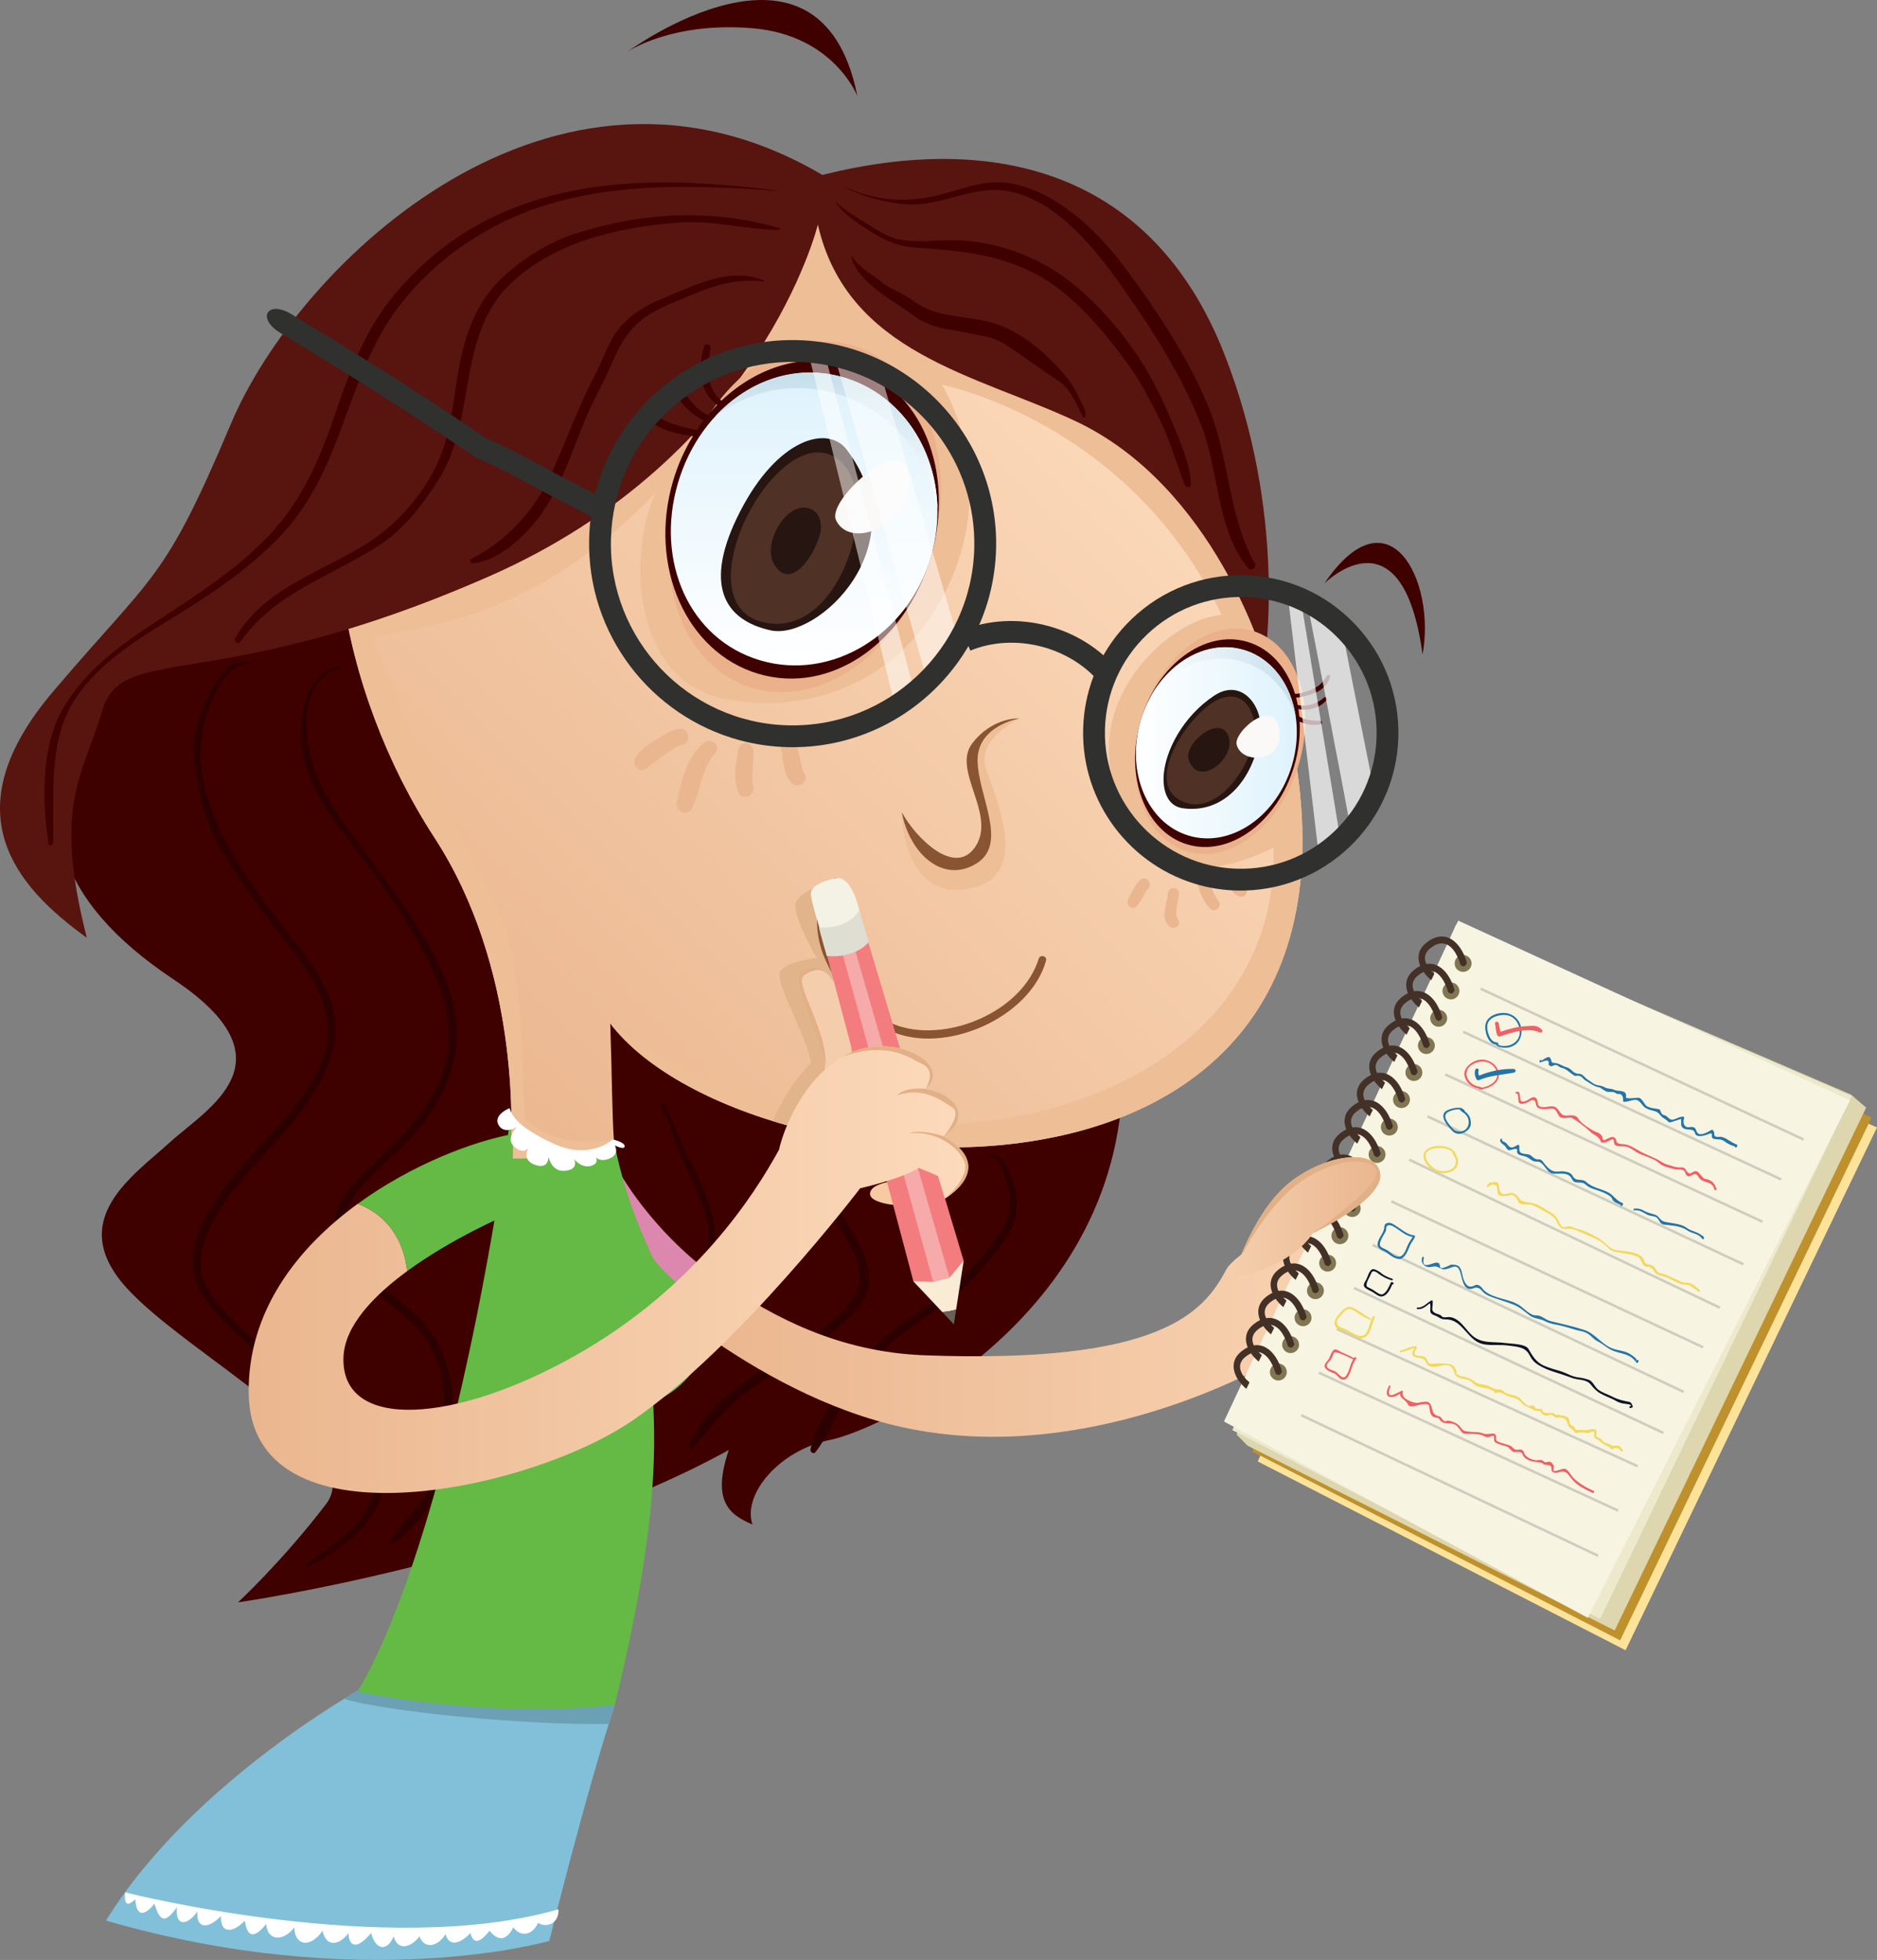<!-- Generator: Adobe Illustrator 21.0.2, SVG Export Plug-In  -->
<svg version="1.1"
	 xmlns="http://www.w3.org/2000/svg" xmlns:xlink="http://www.w3.org/1999/xlink" xmlns:a="http://ns.adobe.com/AdobeSVGViewerExtensions/3.0/"
	 x="0px" y="0px" width="389.511px" height="406.635px" viewBox="0 0 389.511 406.635"
	 style="overflow:scroll;enable-background:new 0 0 389.511 406.635;" xml:space="preserve">
<rect x="0" y="0" width="389.511" height="406.635" fill="#808080" stroke="none"/>
<style type="text/css">
	.st0{fill:#3F0000;}
	.st1{fill:#2C0000;}
	.st2{fill:#81C0D8;}
	.st3{fill:#6BA0B5;}
	.st4{fill:#FFFFFF;}
	.st5{fill:url(#SVGID_1_);}
	.st6{fill:#DC87AE;}
	.st7{fill:#FDE399;}
	.st8{fill:#BE912D;}
	.st9{fill:#DDD6AE;}
	.st10{fill:#ECE9CD;}
	.st11{fill:#F7F4E2;}
	.st12{fill:#807651;}
	.st13{fill:#433127;}
	.st14{fill:#CECDBF;}
	.st15{fill:#2474A7;}
	.st16{fill:#F15F63;}
	.st17{fill:#F2D85D;}
	.st18{fill:#0E1427;}
	.st19{fill:url(#SVGID_2_);}
	.st20{fill:#E2B086;}
	.st21{fill:url(#SVGID_3_);}
	.st22{fill:#65B945;}
	.st23{fill:#EEBE97;}
	.st24{fill:#E2B48B;}
	.st25{fill:#885431;}
	.st26{fill:#F8CAA3;}
	.st27{fill:#F4CEAC;}
	.st28{fill:#FAEBD5;}
	.st29{fill:#F37C7F;}
	.st30{fill:#F6AAA9;}
	.st31{fill:#F4F2E4;}
	.st32{fill:#DFDED2;}
	.st33{fill:#67625A;}
	.st34{fill:url(#SVGID_4_);}
	.st35{fill:#EAB68F;}
	.st36{fill:#58140E;}
	.st37{fill:#EBB18A;}
	.st38{fill:url(#SVGID_5_);}
	.st39{fill:#261510;}
	.st40{fill:#503125;}
	.st41{fill:#FAF9F8;}
	.st42{fill:url(#SVGID_6_);}
	.st43{fill:url(#SVGID_7_);}
	.st44{fill:url(#SVGID_8_);}
	.st45{opacity:0.5;fill:#FFFFFF;}
	.st46{opacity:0.7;fill:#FFFFFF;}
	.st47{fill:#30302E;}
	.st48{fill:url(#SVGID_9_);}
	.st49{fill:url(#SVGID_10_);}
	.st50{fill:url(#SVGID_11_);}
	.st51{fill:url(#SVGID_12_);}
	.st52{fill:url(#SVGID_13_);}
	.st53{fill:url(#SVGID_14_);}
	.st54{fill:url(#SVGID_15_);}
	.st55{fill:url(#SVGID_16_);}
</style>
<defs>
</defs>
<g>
	<g>
		<path class="st0" d="M83.096,106.294c0,0-57.593,18.964-66.724,40.737s-5.619,39.332,19.666,56.189s7.024,26.69-0.702,33.713
			s-21.773,16.154-9.131,30.201s50.57,33.011,41.439,44.951s-18.261,20.368-18.261,20.368s60.009-8.548,101.842-31.606
			c-3.512,10.535,0,13.345,4.917,15.452c-2.107-6.321,5.619-15.452,16.154-17.559c10.535-2.107,65.319-27.392,60.403-83.581
			s-24.583-111.675-24.583-111.675L83.096,106.294z"/>
		<path class="st1" d="M64.245,287.959c-6.91-6.605-16.121-12.439-21.221-20.678c-3.158-5.101-0.204-11.636,2.579-16.193
			c2.653-4.344,6.225-8.106,9.601-11.885c5.591-6.258,11.758-13.065,13.933-21.365c2.067-7.887-2.285-15.292-6.961-21.257
			c-11.784-15.035-28.672-35.659-16.049-55.211c1.454-2.253,3.382-3.62,6.065-3.844c0.124-0.01,0.124-0.182,0-0.192
			c-2.827-0.236-4.526,0.405-6.339,2.763c-2.596,3.378-4.395,7.703-5.349,11.834c-0.914,3.961,0.1,8.341,0.812,12.263
			c0.801,4.416,2.538,8.707,4.806,12.568c4.91,8.36,10.987,15.537,16.678,23.308c2.853,3.896,4.879,8.268,5.189,13.133
			c0.349,5.49-2.802,10.708-5.874,14.987c-7.635,10.634-30.616,27.86-18.783,42.436c2.926,3.604,6.421,6.778,9.935,9.793
			c3.931,3.373,7.674,6.884,11.528,10.323c3.92,3.499,7.537,6.847,10.429,11.295c2.002,3.08,3.328,6.045,1.608,9.666
			c-1.183,2.492-2.78,4.496-4.795,6.372c-2.524,2.351-5.548,4.287-8.312,6.35c-0.35,0.261-0.054,0.812,0.349,0.597
			c3.536-1.892,6.8-3.916,9.762-6.639c2.426-2.231,5.426-6.093,5.408-9.561C79.197,300.07,69.918,293.381,64.245,287.959z"/>
		<path class="st1" d="M72.512,259.2c-5.226-9.397,7.129-16.881,12.563-22.801c5.563-6.061,9.808-13.708,9.754-22.101
			c-0.06-9.472-5.63-18.494-10.761-26.054c-5.497-8.1-12.132-15.673-16.869-24.245c-3.823-6.917-6.871-21.987,3.294-25.483
			c0.187-0.064,0.113-0.342-0.082-0.296c-6.162,1.437-7.748,7.874-8.032,13.445c-0.43,8.424,5.23,16.54,10.121,22.854
			c6.211,8.017,12.405,16.822,16.857,25.944c2.463,5.048,3.989,10.668,3.712,16.3c-0.286,5.812-3.609,11.415-7.08,15.897
			c-2.592,3.346-5.745,6.21-8.801,9.118c-2.558,2.434-5.498,5.074-6.858,8.426c-2.985,7.355,2.671,13.747,7.951,18.232
			c3.073,2.611,6.314,4.955,8.984,8.006c3.613,4.13,4.899,9.516,4.825,14.876c-0.063,4.521,0.304,9.117-1.06,13.493
			c-1.699,5.454-6.379,9.458-9.473,14.044c-0.211,0.339-0.422,0.677-0.633,1.016c-0.181,0.289,0.181,0.663,0.473,0.473
			c6.515-4.242,11.695-12.774,12.369-20.49c0.713-8.155,0.526-16.788-4.43-23.633C84.58,269.649,76.542,266.447,72.512,259.2z"/>
		<path class="st1" d="M147.389,250.462c-1.226-3.959-3.17-7.724-5.111-11.367c-0.355-0.665-4.053-9.814-4.356-9.741
			c0.147-0.035,0.147-0.261,0-0.296l-0.439-0.105c-0.158-0.038-0.343,0.077-0.333,0.253c0.05,0.872,0.316,1.335,0.86,2.071
			c1.17,1.583,1.456,4.287,2.248,6.142c1.923,4.504,4.109,8.787,5.748,13.425c1.789,5.063,0.906,10.04-0.595,15.027
			c-1.43,4.753-4.097,7.869-8.141,10.614c-5.154,3.499-11.3,5.958-14.347,11.742c-1.403,2.663-1.482,5.811-0.76,8.665
			c0.431,1.706,1.281,3.314,2.045,4.884c0.821,1.685,1.105,3.285,2.523,4.602c0.311,0.289,0.972,0.118,0.918-0.38
			c-0.351-3.277-2.613-6.507-3.754-9.583c-1.721-4.641,1.118-9.214,4.5-12.146c5.094-4.416,11.707-6.494,15.857-12.051
			C148.589,266.41,149.472,257.189,147.389,250.462z"/>
		<path class="st1" d="M177.933,257.456c-1.719-3.133-3.662-6.257-5.693-9.2c-1.379-1.998-2.973-3.776-3.853-6.081
			c-0.973-2.55,0.654-5.213,1.916-7.281c0.093-0.152-0.131-0.272-0.232-0.136c-1.578,2.127-2.44,3.767-2.737,6.387
			c-0.314,2.769,2.29,5.723,3.595,7.877c1.87,3.086,3.677,6.202,5.456,9.338c2.689,4.742,2.845,8.993-1.022,13.118
			c-9.71,10.357-26.199,14.497-32.396,28.122c-0.27,0.592,0.471,1.308,0.965,0.745c2.322-2.648,4.469-5.426,6.932-7.949
			c2.84-2.91,6.26-5.107,9.655-7.304c6.063-3.924,12.046-7.734,17.018-13.053C181.794,267.485,180.681,262.463,177.933,257.456z"/>
		<path class="st1" d="M210.826,247.308c-0.396-2.17-2.663-9.391-6.045-7.432c-0.115,0.067-0.037,0.241,0.089,0.211
			c2.548-0.612,3.425,3.539,3.975,5.227c1.383,4.246,0.582,7.678-1.907,11.227c-4.257,6.071-9.689,11.262-15.861,15.302
			c-5.184,3.394-9.966,7.258-13.701,12.236c-3.567,4.755-7.915,10.701-9.185,16.606c-0.117,0.544,0.612,1.117,1.027,0.598
			c2.233-2.798,3.592-6.292,5.375-9.389c2.289-3.978,4.999-7.681,8.116-11.048c5.754-6.215,13.922-9.395,19.505-15.866
			C206.749,259.724,212.195,254.813,210.826,247.308z"/>
	</g>
	<g>
		<path class="st2" d="M76.775,349.309c0,0-36.523,19.666-54.784,49.165C75.37,413.926,114,402.689,114,402.689
			s7.491-30.436,13.579-48.931C104.869,352.119,76.775,349.309,76.775,349.309z"/>
		<path class="st3" d="M126.32,357.684c0.424-1.355,0.844-2.669,1.258-3.926c-22.709-1.639-50.804-4.448-50.804-4.448
			s-2.028,1.092-5.365,3.146C79.174,354.95,107.99,357.959,126.32,357.684z"/>
		<path class="st4" d="M25.971,392.621c0,0,54.316,13.813,89.902,3.512c0.234,2.809-2.341,3.98-4.214,2.809
			c-1.171,2.576-3.512,3.044-5.151,0.937c-1.17,2.341-2.809,3.278-4.917,0.702c-1.873,2.341-3.278,3.043-3.98,0.468
			c-1.873,2.107-4.448,3.044-5.151,0.235c-1.873,3.043-4.682,2.809-5.385,0.468c-1.639,2.107-4.449,3.277-5.385,0
			c-1.405,3.278-3.746,2.809-4.682-0.702c-3.278,3.98-4.682,2.341-4.682,0c-1.873,2.576-4.683,3.044-5.385-0.468
			c-2.575,3.746-5.853,3.044-5.853-0.702c-2.341,3.043-5.619,2.809-5.853-0.702c-2.575,3.277-3.98,2.576-4.448-0.702
			c-2.341,2.575-5.151,2.809-4.917-0.937c-2.809,2.809-5.151,2.576-4.917-0.936c-2.341,3.278-4.683,2.81-4.214-0.936
			c-2.341,3.277-3.512,3.278-4.682-0.702c-1.873,2.341-3.746,3.043-3.98-0.937C26.205,395.899,25.737,394.728,25.971,392.621z"/>
	</g>
	<g>
		<linearGradient id="SVGID_1_" gradientUnits="userSpaceOnUse" x1="145.802" y1="268.079" x2="313.99" y2="268.079">
			<stop  offset="0" style="stop-color:#EAB68F"/>
			<stop  offset="1" style="stop-color:#FCDABB"/>
		</linearGradient>
		<path class="st5" d="M312.065,238.572c-10.769-4.214-54.448,18.841-57.593,24.816c-4.683,8.896-13.579,19.665-62.744,17.793
			c-17.753-0.676-31.433-8.048-41.469-14.948c-1.668,2.531-3.314,5.894-4.456,10.261c11.168,7.949,25.796,16.23,41.711,19.671
			c34.649,7.491,67.894-8.897,76.322-13.579c7.024-0.937,20.134-8.428,20.134-8.428s23.412,7.493,21.539,1.874
			c-1.873-5.619-22.007-12.175-22.007-12.175s32.777-1.405,29.031-7.024c-3.746-5.619-27.626-2.341-27.626-2.341
			S322.834,242.786,312.065,238.572z"/>
		<path class="st6" d="M128.046,242.317l-3.745,15.92c0,0,8.353,8.898,21.501,18.256c1.141-4.367,2.787-7.73,4.456-10.261
			C134.9,255.674,128.046,242.317,128.046,242.317z"/>
		<g>
			<polygon class="st7" points="337.337,342.383 261.009,303.214 307.454,198.315 389.511,233.907 			"/>
			<polygon class="st8" points="336.21,340.331 259.882,301.162 306.327,196.263 388.384,231.857 			"/>
			<polygon class="st9" points="335.083,338.279 258.892,299.944 256.601,297.623 303.667,192.489 384.114,227.097 387.257,229.804 
							"/>
			<polygon class="st10" points="332.056,335.881 255.728,296.714 302.173,191.813 384.231,227.406 			"/>
			<polygon class="st11" points="329.497,335.66 253.995,294.923 302.597,191.005 383.901,228.286 			"/>
			
				<ellipse transform="matrix(0.412 -0.911 0.911 0.412 -3.705 394.21)" class="st12" cx="303.746" cy="199.977" rx="1.756" ry="1.756"/>
			<g>
				<path class="st13" d="M297.007,203.369c-2.583-2.145-3.823-5.46-1.136-7.679c3.808-3.143,7.214-0.574,8.55,4.093
					c-0.363,0.791-0.772,0.912-1.349,0.39c-0.999-3.443-3.205-5.957-6.306-3.4c-2.006,1.658-0.864,3.79,0.897,5.255L297.007,203.369
					z"/>
			</g>
			
				<ellipse transform="matrix(0.412 -0.911 0.911 0.412 -10.322 395.258)" class="st12" cx="301.189" cy="205.629" rx="1.756" ry="1.756"/>
			<g>
				<path class="st13" d="M294.449,209.02c-2.583-2.145-3.823-5.46-1.136-7.679c3.808-3.142,7.213-0.573,8.55,4.093
					c-0.363,0.792-0.772,0.913-1.349,0.39c-0.999-3.443-3.205-5.958-6.306-3.4c-2.007,1.657-0.864,3.789,0.897,5.254L294.449,209.02
					z"/>
			</g>
			
				<ellipse transform="matrix(0.412 -0.911 0.911 0.412 -16.96 396.275)" class="st12" cx="298.631" cy="211.282" rx="1.756" ry="1.756"/>
			<g>
				<path class="st13" d="M291.892,214.672c-2.584-2.145-3.823-5.459-1.136-7.679c3.808-3.143,7.213-0.573,8.55,4.094
					c-0.364,0.791-0.772,0.913-1.35,0.39c-0.999-3.443-3.205-5.958-6.306-3.401c-2.006,1.657-0.863,3.79,0.897,5.254
					L291.892,214.672z"/>
			</g>
			
				<ellipse transform="matrix(0.412 -0.911 0.911 0.412 -23.61 397.273)" class="st12" cx="296.073" cy="216.934" rx="1.756" ry="1.756"/>
			<g>
				<path class="st13" d="M289.334,220.325c-2.584-2.145-3.823-5.459-1.136-7.679c3.808-3.142,7.214-0.574,8.55,4.094
					c-0.363,0.79-0.772,0.912-1.349,0.39c-0.999-3.443-3.204-5.958-6.306-3.401c-2.006,1.657-0.864,3.79,0.897,5.255
					L289.334,220.325z"/>
			</g>
			
				<ellipse transform="matrix(0.412 -0.911 0.911 0.412 -30.295 398.206)" class="st12" cx="293.515" cy="222.586" rx="1.756" ry="1.756"/>
			<g>
				<path class="st13" d="M286.776,225.977c-2.583-2.145-3.823-5.46-1.136-7.679c3.808-3.143,7.214-0.575,8.55,4.093
					c-0.363,0.79-0.772,0.912-1.349,0.39c-0.999-3.443-3.204-5.958-6.306-3.401c-2.006,1.658-0.864,3.79,0.897,5.255
					L286.776,225.977z"/>
			</g>
			
				<ellipse transform="matrix(0.412 -0.911 0.911 0.412 -36.965 399.164)" class="st12" cx="290.957" cy="228.238" rx="1.756" ry="1.756"/>
			<g>
				<path class="st13" d="M284.218,231.629c-2.583-2.145-3.823-5.46-1.136-7.679c3.808-3.143,7.214-0.574,8.55,4.093
					c-0.363,0.791-0.772,0.912-1.349,0.39c-0.999-3.442-3.205-5.958-6.306-3.4c-2.007,1.658-0.864,3.79,0.897,5.255L284.218,231.629
					z"/>
			</g>
			
				<ellipse transform="matrix(0.412 -0.911 0.911 0.412 -43.586 400.216)" class="st12" cx="288.4" cy="233.89" rx="1.756" ry="1.756"/>
			<g>
				<path class="st13" d="M281.66,237.281c-2.584-2.145-3.823-5.46-1.136-7.679c3.808-3.143,7.213-0.573,8.55,4.093
					c-0.364,0.792-0.772,0.913-1.35,0.39c-0.998-3.443-3.204-5.958-6.305-3.4c-2.007,1.657-0.864,3.79,0.896,5.254L281.66,237.281z"
					/>
			</g>
			
				<ellipse transform="matrix(0.412 -0.911 0.911 0.412 -50.226 401.234)" class="st12" cx="285.842" cy="239.542" rx="1.756" ry="1.756"/>
			<g>
				<path class="st13" d="M279.102,242.932c-2.584-2.145-3.823-5.459-1.136-7.679c3.808-3.143,7.214-0.574,8.55,4.093
					c-0.364,0.791-0.772,0.913-1.35,0.39c-0.999-3.443-3.204-5.958-6.306-3.401c-2.006,1.657-0.864,3.79,0.897,5.254
					L279.102,242.932z"/>
			</g>
			
				<ellipse transform="matrix(0.412 -0.911 0.911 0.412 -56.892 402.198)" class="st12" cx="283.283" cy="245.194" rx="1.756" ry="1.756"/>
			<g>
				<path class="st13" d="M276.545,248.585c-2.584-2.145-3.823-5.459-1.137-7.679c3.808-3.143,7.214-0.575,8.55,4.093
					c-0.363,0.79-0.772,0.912-1.349,0.39c-0.999-3.443-3.204-5.958-6.306-3.401c-2.006,1.657-0.864,3.79,0.897,5.255
					L276.545,248.585z"/>
			</g>
			
				<ellipse transform="matrix(0.412 -0.911 0.911 0.412 -63.572 403.127)" class="st12" cx="280.726" cy="250.846" rx="1.756" ry="1.756"/>
			<g>
				<path class="st13" d="M273.986,254.237c-2.583-2.145-3.823-5.46-1.136-7.679c3.808-3.143,7.213-0.574,8.55,4.093
					c-0.363,0.791-0.772,0.912-1.349,0.39c-0.999-3.443-3.205-5.958-6.306-3.4c-2.007,1.657-0.864,3.79,0.897,5.255L273.986,254.237
					z"/>
			</g>
			
				<ellipse transform="matrix(0.412 -0.911 0.911 0.412 -70.224 404.118)" class="st12" cx="278.168" cy="256.498" rx="1.756" ry="1.756"/>
			<g>
				<path class="st13" d="M271.429,259.889c-2.584-2.145-3.823-5.46-1.136-7.679c3.808-3.143,7.213-0.573,8.55,4.093
					c-0.364,0.792-0.772,0.912-1.35,0.39c-0.998-3.443-3.204-5.958-6.305-3.4c-2.007,1.657-0.864,3.789,0.897,5.254L271.429,259.889
					z"/>
			</g>
			
				<ellipse transform="matrix(0.412 -0.911 0.911 0.412 -76.862 405.144)" class="st12" cx="275.61" cy="262.15" rx="1.756" ry="1.756"/>
			<g>
				<path class="st13" d="M268.871,265.541c-2.584-2.145-3.823-5.46-1.136-7.679c3.807-3.143,7.213-0.573,8.549,4.094
					c-0.363,0.791-0.772,0.912-1.349,0.39c-0.999-3.443-3.204-5.958-6.306-3.401c-2.006,1.657-0.864,3.79,0.897,5.254
					L268.871,265.541z"/>
			</g>
			
				<ellipse transform="matrix(0.412 -0.911 0.911 0.412 -83.489 406.2)" class="st12" cx="273.052" cy="267.802" rx="1.756" ry="1.756"/>
			<g>
				<path class="st13" d="M266.313,271.193c-2.583-2.145-3.823-5.459-1.136-7.679c3.808-3.143,7.214-0.574,8.55,4.094
					c-0.363,0.79-0.772,0.912-1.349,0.39c-0.999-3.443-3.205-5.958-6.306-3.401c-2.006,1.657-0.864,3.79,0.897,5.255
					L266.313,271.193z"/>
			</g>
			
				<ellipse transform="matrix(0.412 -0.911 0.911 0.412 -90.157 407.153)" class="st12" cx="270.494" cy="273.455" rx="1.756" ry="1.756"/>
			<g>
				<path class="st13" d="M263.755,276.846c-2.583-2.146-3.823-5.46-1.136-7.679c3.808-3.143,7.214-0.575,8.55,4.093
					c-0.363,0.79-0.772,0.912-1.349,0.39c-0.999-3.443-3.205-5.958-6.306-3.401c-2.006,1.658-0.864,3.79,0.897,5.255
					L263.755,276.846z"/>
			</g>
			
				<ellipse transform="matrix(0.412 -0.911 0.911 0.412 -96.833 408.078)" class="st12" cx="267.936" cy="279.107" rx="1.756" ry="1.756"/>
			<g>
				<path class="st13" d="M261.197,282.498c-2.584-2.145-3.823-5.46-1.136-7.679c3.808-3.143,7.213-0.574,8.55,4.093
					c-0.363,0.792-0.772,0.912-1.349,0.39c-0.999-3.442-3.205-5.958-6.306-3.4c-2.007,1.658-0.864,3.79,0.897,5.255L261.197,282.498
					z"/>
			</g>
			
				<ellipse transform="matrix(0.412 -0.911 0.911 0.412 -103.472 409.105)" class="st12" cx="265.379" cy="284.759" rx="1.756" ry="1.756"/>
			<g>
				<path class="st13" d="M258.639,288.149c-2.584-2.145-3.823-5.46-1.137-7.679c3.809-3.143,7.214-0.573,8.55,4.093
					c-0.363,0.792-0.772,0.913-1.35,0.39c-0.999-3.443-3.204-5.958-6.306-3.4c-2.006,1.657-0.863,3.79,0.897,5.254L258.639,288.149z
					"/>
			</g>
			<g>
				
					<rect x="340.651" y="183.917" transform="matrix(0.423 -0.906 0.906 0.423 -3.572 436.207)" class="st14" width="0.527" height="73.987"/>
				
					<rect x="336.422" y="192.996" transform="matrix(0.421 -0.907 0.907 0.421 -13.157 438.194)" class="st14" width="0.526" height="72.815"/>
				<polygon class="st14" points="365.862,253.24 300.029,222.677 299.807,223.154 365.639,253.717 				"/>
				
					<rect x="328.671" y="210.922" transform="matrix(0.424 -0.906 0.906 0.424 -34.331 440.21)" class="st14" width="0.527" height="72.349"/>
				<polygon class="st14" points="357.019,271.082 292.543,240.36 292.316,240.836 356.792,271.556 				"/>
				
					<rect x="320.756" y="228.88" transform="matrix(0.424 -0.906 0.906 0.424 -54.761 443.049)" class="st14" width="0.526" height="71.414"/>
				
					<rect x="316.964" y="237.826" transform="matrix(0.427 -0.904 0.904 0.427 -65.608 443.51)" class="st14" width="0.527" height="71.418"/>
				
					<rect x="313.054" y="246.7" transform="matrix(0.424 -0.905 0.905 0.424 -75.136 446.165)" class="st14" width="0.527" height="70.946"/>
				
					<rect x="308.388" y="255.913" transform="matrix(0.415 -0.91 0.91 0.415 -83.555 450.409)" class="st14" width="0.527" height="68.599"/>
				<polygon class="st14" points="335.908,313.179 273.818,284.566 273.596,285.044 335.686,313.658 				"/>
				
					<rect x="300.493" y="274.155" transform="matrix(0.428 -0.904 0.904 0.428 -106.519 448.168)" class="st14" width="0.527" height="68.141"/>
			</g>
			<g>
				<path class="st15" d="M313.107,210.318c-1.703-0.52-4.493,0.226-4.855,2.255c-0.241,1.35,0.514,3.963,2.135,4.143
					c0.425,0.542,1.356,0.653,2.013,0.667c1.083,0.024,2.327-0.59,2.857-1.548C316.417,213.741,315.417,211.024,313.107,210.318z
					 M313.495,216.785c-0.587,0.244-1.988,0.412-2.67-0.085c0.212-0.06,0.163-0.363-0.067-0.369
					c-0.086-0.001-0.168-0.012-0.249-0.027c-0.003-0.01-0.01-0.018-0.014-0.027c-0.044-0.123-0.172-0.112-0.243-0.044
					c-1.181-0.438-1.684-2.258-1.621-3.376c0.097-1.738,2.303-2.346,3.694-2.273c1.987,0.105,3.17,1.941,3.046,3.815
					C315.297,215.52,314.491,216.37,313.495,216.785z"/>
				<path class="st15" d="M360.407,237.463c-1.132-0.379-2.001-1.303-3.124-1.582c-0.548-0.136-1.603,0.341-1.554-0.687
					c0.015-0.32-0.109-0.468-0.281-0.714c-0.069-0.1-0.2-0.111-0.298-0.051c-0.56,0.344-2.189,1.343-2.857,0.656
					c-0.299-0.307-0.258-0.711-0.564-1.026c-0.21-0.216-0.451-0.217-0.72-0.24c-0.135-0.007-0.267,0.008-0.401,0.045
					c-1.191,0.163-1.458-1.003-1.113-1.875c0.048-0.121-0.016-0.285-0.16-0.298c-0.77-0.07-1.39,0.444-2.127,0.602
					c-0.653,0.14-0.984-0.436-1.447-0.754c-0.516-0.355-0.521,0.027-1.035-0.626c0.002,0.003-0.19-0.547-0.233-0.619
					c-0.084-0.143-0.327-0.182-0.473-0.206c-0.789-0.124-1.418-0.174-2.165-0.513c-0.632-0.287-0.982-1.69-1.809-1.822
					c-0.243-0.038-2.726,0.347-2.637-0.107c0.326-1.663-1.554-1.091-2.495-1.558c-0.579-0.288-1.214-0.123-1.798-0.445
					c-0.523-0.289-0.925-0.385-1.525-0.477c-0.803-0.124-1.435-0.748-2.103-1.159c-0.564-0.348-1.056-1.244-1.799-1.221
					c-1.263,0.038-1.544-1.103-2.582-1.358c-0.805-0.198-1.558-0.811-2.362-0.866c-0.872-0.058-0.68-0.171-0.938-0.853
					c-0.068-0.182-0.256-0.451-0.5-0.399c-0.544,0.115-1.422,0.752-1.447,0.808c0.084-0.189-0.206-0.32-0.293-0.132
					c-0.032,0.071-0.064,0.141-0.097,0.213c-0.062,0.134,0.073,0.258,0.204,0.218c0.516-0.16,1.962-0.899,1.689,0.289
					c-0.053,0.236,0.284,0.484,0.469,0.514c0.206,0.032,0.481-0.118,0.656-0.196c0.639-0.289,1,0.391,1.512,0.501
					c1.174,0.253,1.792,1.118,2.77,1.672c0.097,0.055,0.56-0.01,0.587-0.021c0.852-0.054,1.082,0.65,1.664,0.999
					c1.062,0.635,1.767,1.262,3.013,1.458c-0.05-0.008,1.251,0.881,1.512,0.89c0.473,0.015,1.343-0.018,1.648,0.199
					c0.139,0.099,0.332,0.28,0.517,0.248c0.881-0.15,1.209,0.657,1.093,1.391c-0.017,0.103,0.06,0.235,0.174,0.24
					c0.878,0.034,1.621-0.446,2.498-0.41c0.708,0.027,1.249,1.039,1.735,1.475c0.508,0.456,1.269,0.63,1.909,0.796
					c0.818,0.211,1.036,0.413,1.53,1.039c0.375,0.475,1.151,0.726,1.573,1.263c0.11,0.139,0.37,0.112,0.511,0.062
					c0.678-0.241,1.351-0.388,2.032-0.661c0.202-0.081,0.031,1.085,0.132,1.355c0.546,1.449,2.508,0.206,2.85,1.588
					c0.263,1.067,2.169,0.446,2.74,0.197c1.399-0.609,0.263,0.749,1.123,0.962c1.106,0.274,1.437-0.153,2.602,0.787
					c0.297,0.239,1.733,0.904,1.812,0.727c-0.113,0.251,0.275,0.427,0.389,0.176l0.097-0.213
					C360.557,237.648,360.517,237.5,360.407,237.463z"/>
			</g>
			<g>
				<path class="st16" d="M308.261,219.911c-1.583-0.376-3.534,0.637-4.214,2.077c-0.357,0.757-0.102,1.683,0.348,2.329
					c0.289,0.416,0.724,0.796,1.15,1.06c0.447,0.277,0.897,0.368,1.371,0.488c-0.008,0.086,0.042,0.18,0.154,0.172
					c0.102-0.007,0.207-0.018,0.314-0.032c0.038,0.014,0.076,0.021,0.114,0.036c0.111,0.041,0.2-0.014,0.241-0.093
					c1.549-0.296,3.35-1.266,3.281-3.012C310.956,221.338,309.756,220.266,308.261,219.911z M307.575,225.661
					c-0.507-0.234-1.082-0.255-1.565-0.499c-1.106-0.558-1.985-1.735-1.591-3.006c0.407-1.312,2.3-2.014,3.545-1.905
					c1.171,0.103,2.207,0.918,2.6,2.01C311.257,224.18,309.207,225.347,307.575,225.661z"/>
				<path class="st16" d="M356.171,246.71c-0.201-0.955-0.766-1.676-1.716-1.989c-0.902-0.296-0.54,0.241-1.796-1.229
					c-0.226-0.265-0.322-0.449-0.684-0.506c-0.258-0.041-0.595,0.144-0.796,0.268c-0.999,0.623-1.15-0.488-1.645-0.899
					c-0.241-0.201-0.645-0.154-0.923-0.145c-0.92,0.028-1.617-0.332-2.478-0.539c-0.969-0.234-1.593-0.858-2.481-1.26
					c-0.857-0.388-1.713-0.776-2.57-1.163c-1.289-0.584-2.447-1.558-3.849-1.831c-0.572-0.111-1.745,0.106-1.845-0.853
					c-0.039-0.361-0.161-0.395-0.45-0.604c-0.467-0.34-1.667,0.524-2.13,0.616c-0.189,0.038-0.381-0.901-0.349-0.857
					c-0.353-0.49-0.626-0.678-1.202-0.853c-0.717-0.219-3.242-1.882-3.603-2.597c-0.487-0.962-1.372-0.916-2.347-0.822
					c-1.8,0.172-1.563-1.503-2.838-1.868c-0.509-0.146-1.353,0.063-1.872,0.112c-1.909,0.182-1.251-1.035-1.762-1.757
					c-0.414-0.583-1.093-0.178-1.545,0.136c-0.608,0.423-1.771,0.896-1.823-0.147c-0.02-0.409-0.058-0.797-0.197-1.182
					c-0.136-0.379-0.481-0.261-0.73-0.12c-0.152,0.086-0.011,0.352,0.143,0.27c0.48-0.251,0.362,1.686,0.484,1.83
					c0.367,0.433,0.798,0.316,1.313,0.18c0.37-0.099,0.717-0.305,1.05-0.49c1.129-0.633,1.113,0.453,1.276,0.958
					c0.238,0.737,1.225,0.757,1.835,0.754c0.623-0.004,1.77-0.396,2.225,0.302c0.254,0.39,0.44,0.796,0.704,1.176
					c0.425,0.609,1.72,0.289,2.272,0.237c0.508-0.048,3.593,2.342,3.938,2.757c0.717,0.865,2.044,1.03,2.433,2.305
					c0.023,0.076,0.098,0.126,0.173,0.141c0.702,0.137,1.442-0.364,2.059-0.621c0.606-0.252,0.417,0.555,0.494,0.719
					c0.232,0.497,0.144,0.442,0.677,0.605c0.466,0.143,1.049,0.06,1.547,0.11c0.925,0.093,1.652,0.711,2.416,1.172
					c1.478,0.892,3.58,1.184,4.84,2.388c0.628,0.601,2.118,0.916,2.895,1.119c0.453,0.119,0.877,0.111,1.342,0.114
					c1.244,0.009,0.865,0.816,1.424,1.281c0.752,0.625,1.564-1.204,2.403,0.274c0.822,1.447,2.849,0.643,3.252,2.554
					C355.794,247.027,356.23,246.986,356.171,246.71z"/>
			</g>
			<g>
				<path class="st15" d="M304.387,230.905c-0.066-0.072-0.211-0.173-0.372-0.284c0.002-0.029,0.007-0.057-0.009-0.086
					c-0.157-0.296-0.399-0.48-0.686-0.586c-0.054-0.139-0.225-0.16-0.327-0.084c-0.8-0.135-1.81,0.161-2.427,0.396
					c-1.928,0.735-0.794,2.57,0.177,3.667c0.543,0.612,0.849,1.108,1.685,1.28c0.866,0.177,1.774-0.343,2.337-0.941
					c0.565-0.601,0.532-1.413,0.347-2.151C304.996,231.652,304.704,231.248,304.387,230.905z M304.435,233.992
					c-0.689,1.003-2.272,1.029-3.012,0.122c-0.632-0.774-2.565-2.656-0.726-3.506c0.528-0.244,1.523-0.54,2.266-0.406
					c0.158,0.361,0.666,0.587,0.947,0.815C304.789,231.728,305.101,233.023,304.435,233.992z"/>
				<path class="st15" d="M336.675,249.584c-1.297-0.464-1.798-1.618-2.981-2.211c-1.4-0.702-3.35-1.018-4.501-2.121
					c-0.935-0.895-2.13,0.058-2.822-1.258c-0.356-0.675-1.059-0.84-1.753-0.945c-0.475-0.073-1.002,0.007-1.479,0.033
					c-1.161,0.064-1.845-0.711-2.502-1.469c-0.374-0.431-0.672-1.137-1.371-1.082c-1.058,0.082-1.284-0.895-2.12-1.027
					c-0.463-0.073-0.763-0.081-1.2-0.187c-0.896-0.219-0.592-1.012-0.674-1.606c-0.018-0.129-0.161-0.243-0.292-0.181
					c-0.973,0.46-1.371,1.106-2.392-0.337c-0.178-0.251-1.012-0.379-0.89-0.723c0.071-0.2-0.196-0.32-0.299-0.135
					c-0.412,0.739,0.763,1.141,1.063,1.621c0.154,0.246,0.398,0.706,0.758,0.69c0.227-0.011,1.697-0.573,1.617-0.081
					c-0.2,1.221,0.852,1.082,1.78,1.402c1,0.344,1.227,1.119,2.363,1.037c1.355-0.098,1.885,2.318,3.265,2.479
					c1.217,0.143,3.128-0.422,3.879,1.004c0.124,0.236,0.377,0.682,0.657,0.759c0.993,0.272,1.549-0.195,2.484,0.698
					c0.594,0.569,1.919,0.883,2.695,1.172c0.713,0.265,1.344,0.539,1.998,0.952c0.728,0.46,0.447,0.785,0.99,1.219
					c0.291,0.233,1.315,0.682,1.34,0.625c-0.112,0.261,0.28,0.438,0.401,0.182c0.033-0.071,0.066-0.141,0.099-0.212
					C336.836,249.776,336.789,249.624,336.675,249.584z"/>
				<path class="st15" d="M353.611,256.815c-0.047-0.1-0.095-0.2-0.143-0.299c-0.045-0.095-0.128-0.117-0.203-0.102
					c-0.914-0.859-2.216-0.899-3.24-1.662c-1.042-0.776-2.692-0.929-3.928-1.134c-1.045-0.174-1.24-0.284-1.905-1.083
					c-0.26-0.312-0.508-0.445-0.894-0.562c-0.794-0.239-1.475-0.383-2.202-0.8c-0.674-0.385-1.217-0.497-1.971-0.406
					c-0.228,0.027-0.193,0.381,0.036,0.355c1.103-0.123,1.748,0.392,2.618,0.864c0.515,0.278,1.126,0.275,1.675,0.444
					c0.914,0.281,0.811,1.51,1.797,1.637c1.405,0.182,2.838,0.201,4.168,0.803c0.651,0.295,0.902,0.604,1.57,0.828
					c0.865,0.292,1.662,0.519,2.251,1.313C353.38,257.199,353.719,257.039,353.611,256.815z"/>
			</g>
			<g>
				<path class="st17" d="M301.967,239.289c0.055-0.091,0.049-0.218-0.077-0.287c-0.045-0.025-0.091-0.048-0.136-0.071
					c-1.21-1.853-7.006-1.599-6.287,1.408c0.474,1.981,2.903,3.412,4.838,3.006c0.777-0.164,1.643-0.555,2.025-1.305
					C302.852,241.015,302.496,240.181,301.967,239.289z M301.754,242.089c-0.512,0.701-1.583,0.922-2.396,0.899
					c-1.439-0.041-2.823-1.226-3.377-2.488c-1.153-2.619,4.139-2.912,5.42-1.468c-0.019,0.061-0.023,0.128,0.014,0.187
					c0.089,0.145,0.174,0.287,0.254,0.427c0.002,0.027,0.008,0.055,0.008,0.082c-0.001,0.067,0.047,0.102,0.102,0.117
					C302.17,240.577,302.346,241.278,301.754,242.089z"/>
				<path class="st17" d="M352.704,267.669c-0.48-0.508-1.379-1.25-2.034-1.436c-0.52-0.148-1.268-0.067-1.754-0.287l-1.897-0.859
					c-0.612-0.276-1.207-0.573-1.849-0.77c-1.209-0.369-0.994-0.006-1.837-1.383c-0.472-0.771-1.972-0.332-2.143-1.339
					c-0.331-1.934-4.372-2.008-5.782-2.229c-1.461-0.229-2.448-1.819-3.751-2.53c-1.262-0.689-2.999-1.632-4.399-1.899
					c-0.527-0.1-0.957-0.425-1.448-0.502c-1.126-0.178-1.353,1.044-2.285-0.942c-0.385-0.823-0.752-1.391-1.588-1.857
					c-1.15-0.642-2.236-1.511-3.494-1.916c-0.947-0.305-2.75-0.199-3.202-1.121c-0.207-0.423-0.861-0.987-1.34-1.062
					c-0.425-0.067-0.905,0.084-1.316,0.165c-1.344,0.266-1.434-0.82-1.539-1.728c-0.104-0.9-0.936-0.86-1.639-0.547
					c0.019-0.143-0.153-0.272-0.254-0.13c-0.156,0.22-0.445,0.508-0.615,0.744c-0.132,0.183,0.123,0.402,0.272,0.226
					c0.58-0.689,1.899-0.719,1.894,0.397c-0.003,0.376,0.023,0.643,0.152,0.989c0.194,0.527,0.869,0.498,1.311,0.506
					c0.431,0.008,0.908-0.15,1.332-0.219c1.051-0.174,1.32,1.034,1.742,1.631c0.32,0.451,2.071,0.259,2.503,0.39
					c1.195,0.361,2.016,0.951,3.095,1.532c1.01,0.545,1.839,1.027,2.321,2.139c0.111,0.256,0.287,0.656,0.484,0.857
					c0.54,0.554,0.961,0.494,1.727,0.432c1.079-0.088,2.538,0.663,3.507,1.102c1.331,0.603,2.733,1.08,3.881,2.009
					c1.003,0.811,1.226,1.455,2.587,1.722c1.425,0.279,2.927,0.367,4.292,0.884c1.076,0.408,0.9,1.65,1.769,2.112
					c0.127,0.067,0.294,0.075,0.438,0.07c0.724-0.027,1.187,0.499,1.51,1.077c0.438,0.785,1.894,0.823,2.592,1.139
					c0.953,0.431,2.16,1.273,3.187,1.435c0.873,0.137,1.309-0.04,2.001,0.582c0.321,0.289,0.707,0.443,1.049,0.693
					c0.004,0.062,0.027,0.122,0.1,0.156c0.071,0.032,0.141,0.065,0.213,0.098C352.713,268.097,352.847,267.82,352.704,267.669z"/>
			</g>
			<g>
				<path class="st15" d="M293.574,256.605c0.097-0.095,0.088-0.285-0.082-0.295c-1.363-0.077-2.737-1.295-3.879-2.026
					c-0.647-0.413-1.221-0.79-1.962-0.447c-0.166,0.076-0.246,0.233-0.32,0.388c-0.066,0.139-0.065,0.346-0.08,0.494
					c-0.049,0.494-0.251,0.912-0.493,1.337c-0.364,0.638-1.244,1.879-0.742,2.663c0.447,0.697,1.322,0.822,1.948,1.307
					c0.675,0.523,1.447,1.095,2.32,1.187c0.61,0.064,1.198-0.541,1.475-1.009c0.334-0.563,0.576-1.16,0.822-1.765
					c0.244-0.599,0.69-1.08,0.99-1.65C293.606,256.719,293.601,256.656,293.574,256.605z M290.132,260.733
					c-0.755-0.08-1.504-0.779-2.082-1.228c-0.438-0.34-0.992-0.449-1.444-0.779c-0.842-0.614,0.665-2.628,0.923-3.202
					c0.107-0.239,0.123-0.486,0.141-0.739c0.058-0.853,0.974-0.608,1.456-0.34c1.326,0.733,2.498,1.986,4.03,2.178
					c-0.382,0.655-0.818,1.198-1.106,1.904C291.72,259.335,291.239,260.851,290.132,260.733z"/>
				<path class="st15" d="M340.024,282.439c0.11-0.246-0.267-0.417-0.38-0.172c-0.23,0.5,0.088-0.151-0.091-0.333
					c-0.415-0.423-0.813-0.718-1.313-1.02c-1.098-0.66-2.253-0.68-3.438-1.068c-2.379-0.779-3.768-3.222-6.128-3.947
					c-2.29-0.705-4.624-1.269-6.961-1.815c-0.92-0.214-1.917-1.241-2.898-1.178c-1.261,0.082-2.549-1.478-3.527-2.102
					c-2.154-1.375-5.099-1.289-7.117-2.893c-0.554-0.441-0.827-1.217-1.598-1.339c-0.284-0.045-0.458,0.074-0.702,0.193
					c-1.479,0.722-2.109-0.955-2.357-2.066c-0.358-1.604-0.482-2.347-2.289-2.322c-0.184,0.003-0.653,0.268-0.822,0.344
					c-2.189,0.971-1.274-0.174-1.842-0.646c-0.8-0.664-3.82,1.944-3.08-1.129c0.046-0.188-0.247-0.269-0.32-0.096
					c-0.031,0.071-0.061,0.144-0.092,0.215c-0.028,0.064-0.007,0.117,0.027,0.158c-0.042,0.047-0.071,0.095-0.066,0.135
					c0.035,0.355,0.027,0.536,0.243,0.843c0.448,0.632,1.078,0.796,1.782,0.643c1.232-0.268,1.236,0.072,2.231,0.453
					c0.807,0.309,1.931-0.561,2.744-0.505c1.51,0.107,0.935,4.087,2.739,4.602c0.223,0.063,0.699,0.029,0.917-0.08
					c0.815-0.405,1.404-0.047,1.917,0.57c0.685,0.822,1.725,1.134,2.698,1.484c1.265,0.454,2.554,0.82,3.804,1.314
					c1.33,0.525,2.309,1.487,3.44,2.309c0.882,0.641,2.06,0.558,3.054,1.109c1.082,0.601,2.487,0.719,3.678,1.022
					c1.268,0.322,2.451,0.767,3.727,1.03c1.227,0.252,1.735,0.643,2.606,1.473c0.342,0.326,0.678,0.538,1.091,0.756
					c1.182,0.621,2.062,1.56,3.359,1.986c1.787,0.586,3.329,0.6,4.509,2.32c0.091,0.132,0.299,0.11,0.363-0.034
					C339.961,282.581,339.992,282.51,340.024,282.439z"/>
			</g>
			<g>
				<path class="st18" d="M289.101,266.125c-0.066-0.04-0.135-0.078-0.204-0.115c-0.102-0.056-0.228,0.008-0.276,0.104
					c-0.405,0.83-0.792,1.966-1.674,2.401c-0.529,0.261-1.495-0.556-1.876-0.807c-0.398-0.263-0.829-0.453-1.257-0.667
					c-0.673-0.335,0.253-1.8,0.408-2.147c0.13-0.291,0.259-0.583,0.399-0.87c0.274-0.565,1.001-0.108,1.259,0.091
					c0.89,0.685,1.888,1.24,2.981,1.513c0.211,0.053,0.254-0.272,0.051-0.331c-0.643-0.188-1.221-0.461-1.798-0.794
					c-0.412-0.238-0.82-0.679-1.252-0.874c-0.3-0.136-0.869-0.475-1.209-0.225c-0.579,0.425-0.798,1.343-1.082,1.965
					c-0.162,0.353-0.817,1.156-0.448,1.614c0.463,0.576,1.304,0.794,1.905,1.195c0.446,0.298,1.121,0.87,1.691,0.813
					c1.154-0.114,1.796-1.553,2.209-2.532c0.007,0.002,0.013,0.005,0.019,0.007C289.177,266.545,289.311,266.247,289.101,266.125z"
					/>
				<path class="st18" d="M338.817,291.759c-0.151-0.353-0.268-0.82-0.729-0.908c-1.251-0.241-2.277-0.452-3.425-1.045
					c-1.023-0.528-2.169-0.84-3.089-1.554c-0.556-0.432-1.081-1.672-1.758-1.931c-0.774-0.296-1.558-0.453-2.382-0.555
					c-1.283-0.16-2.431-0.927-3.654-1.297c-1.178-0.356-2.274-0.627-3.405-1.136c-1.632-0.734-2.342-1.994-3.194-3.469
					c-0.626-1.084-3.753-1.062-4.785-1.215c-2.466-0.363-4.919,0.243-6.956-1.632c-1.364-1.255-2.445-3.424-4.474-3.745
					c-0.287-0.045-0.81,0.029-1.102,0.04c-0.738,0.029-0.621-0.377-1.169-0.561c-0.527-0.175-1.514-0.425-1.469-1.173
					c0.036-0.582,0.121-1.047,0.077-1.631c-0.008-0.104-0.134-0.195-0.235-0.145c-0.94,0.475-1.724,1.575-2.895,1.48
					c-0.209-0.017-0.262,0.306-0.05,0.324c0.616,0.054,1.015-0.096,1.538-0.416c0.335-0.204,0.639-0.487,0.951-0.726
					c0.372-0.285,0.18,1.512,0.18,1.519c0.058,0.551,0.462,0.762,0.923,0.927c0.934,0.333,1.263,0.866,2.194,0.831
					c3.095-0.119,4.201,3.149,6.535,4.604c1.789,1.116,4.436,0.521,6.391,0.808c1.672,0.245,3.622,0.183,4.534,1.937
					c0.483,0.927,0.942,1.521,1.859,2.088c1.043,0.645,2.184,1.119,3.356,1.477c1.276,0.39,2.465,0.808,3.718,1.262
					c1.268,0.458,2.874,0.168,3.826,1.368c0.591,0.745,1.17,1.372,2.015,1.84c1.02,0.565,2.146,0.923,3.163,1.502
					c0.458,0.261,0.866,0.421,1.371,0.536c0.263,0.06,2.496,0.24,1.572,0.598c-0.237,0.092-0.1,0.458,0.14,0.37
					c0.103-0.038,0.207-0.076,0.311-0.115C338.8,291.981,338.859,291.859,338.817,291.759z"/>
			</g>
			<g>
				<path class="st17" d="M285.299,273.348c0.141-0.244-0.252-0.412-0.394-0.178c-0.565,0.929-0.712,2.051-1.175,3.032
					c-1.052,2.225-3.276,0.026-4.672-0.494c-0.853-0.317-2.053-0.679-1.513-1.879c0.267-0.594,0.835-1.088,1.276-1.556
					c0.683-0.724,1.203-0.978,2.191-0.32c0.395,0.262,0.794,0.518,1.194,0.771c0.678,0.427,1.382,0.801,2.116,1.122
					c0.183,0.081,0.304-0.191,0.128-0.281c-1.333-0.682-2.556-1.792-3.94-2.315c-0.654-0.247-1.251,0.045-1.731,0.476
					c-0.922,0.831-2.541,2.444-1.464,3.711c0.532,0.626,1.854,0.744,2.545,1.141c0.907,0.521,1.79,1.235,2.894,1.036
					C284.511,277.297,284.594,274.577,285.299,273.348z"/>
				<path class="st17" d="M336.751,300.793c-0.704-0.866-0.658-0.944-1.652-0.861c-0.451,0.037-0.328,0.237-0.685-0.063
					c-0.57-0.479-1.402-0.332-1.879-0.972c-0.283-0.379-0.571-0.573-1.017-0.711c-0.473-0.146-0.073-1.056-0.256-1.42
					c-0.312-0.619-2.044,0.061-2.543-0.067c-0.114-0.03-1.673,0.015-1.72-0.08c-0.25-0.51-0.26-0.672-0.869-0.873
					c-0.602-0.2-0.328-1.08-0.619-1.492c-0.348-0.491-1.324-0.535-1.805-0.682c-0.394-0.12-0.763,0.187-1.073-0.196
					c-0.232-0.285-0.821-0.225-1.139-0.228c-0.463-0.004-1.338,0.119-1.404-0.512c-0.013-0.123-0.138-0.267-0.261-0.292
					c-0.374-0.073-1.15,0.058-1.31-0.366c-0.05-0.135-0.259-0.415-0.451-0.402c-0.606,0.042-0.566,0.353-1.297-0.126
					c-0.692-0.453-1.031-1.181-1.753-1.616c-0.702-0.422-1.655-0.418-2.401-0.763c-0.453-0.21-0.884-0.857-1.461-0.797
					c-1.101,0.115-1.82-0.675-2.941-0.928c-1.11-0.252-1.412-0.071-2.338-0.802c-0.701-0.554-1.324-0.749-2.203-0.923
					c-2.065-0.408-1.126-0.801-1.711-1.763c-0.291-0.477-0.582-0.737-1.168-0.843c-0.826-0.15-1.589-0.158-2.425-0.121
					c-0.477,0.021-1.562,0.139-1.857-0.076c-0.217-0.155-0.366-0.757-0.526-0.984c-0.15-0.212-0.391-0.376-0.65-0.421
					c-0.362-0.063-0.718-0.091-1.084-0.119c-1.276-0.102-0.438-1.322-0.246-1.693c0.056-0.108-0.025-0.258-0.146-0.271
					c-1.103-0.117-2.174,0.699-3.265,0.868c-0.23,0.036-0.195,0.396,0.038,0.362c0.641-0.095,1.195-0.27,1.809-0.492
					c0.339-0.123,1.301-0.77,0.864-0.002c-0.188,0.328-0.401,0.881-0.075,1.207c0.721,0.724,2.059,0.115,2.574,1.167
					c0.288,0.588,0.554,0.941,1.241,1.113c1.383,0.346,4.06-1.519,4.698,1.101c0.187,0.77,0.539,1.021,1.285,1.271
					c1.038,0.347,1.836,0.081,2.733,1.15c0.141,0.167,0.296,0.247,0.481,0.354c1.367,0.788,2.823,0.246,4.05,1.569
					c0.066,0.071,0.189,0.059,0.261,0.01c0.676-0.452,1.729,0.379,2.328,0.654c0.279,0.129,0.679,0.202,0.973,0.267
					c1.036,0.231,1.564,0.708,2.261,1.484c0.136,0.153,1.997,1.048,1.997,1.013c0,0.099,0.092,0.163,0.177,0.186
					c0.178,0.048,1.253,0.309,1.346,0.063c-0.051,0.132,0.02,0.215,0.097,0.32c0.232,0.311,0.508,0.508,0.844,0.674
					c0.589,0.292,1.261-0.57,1.86,0.164c0.441,0.541,0.957,0.172,1.595,0.294c1.3,0.247,1.034,1.039,1.508,1.789
					c0.285,0.453,0.96,0.674,1.248,1.26c0.04,0.083,0.125,0.16,0.227,0.141c0.831-0.158,1.412-0.119,2.248,0.012
					c0.2,0.032,0.416-0.043,0.604-0.111c1.621-0.59,0.86,0.115,0.921,0.691c0.075,0.72,1.022,0.796,1.39,1.239
					c0.444,0.536,1.875,0.93,2.074,1.406c0.042,0.103,0.172,0.182,0.283,0.129c0.859-0.427,1.252-0.379,1.855,0.364
					C336.57,301.267,336.93,301.013,336.751,300.793z"/>
			</g>
			<g>
				<path class="st16" d="M281.224,282.189c0.043-0.018,0.084-0.045,0.112-0.099c0.036-0.069,0.07-0.138,0.104-0.21
					c0.109-0.224-0.21-0.417-0.367-0.229c-0.025,0.03-0.043,0.064-0.067,0.095c-0.2-0.024-0.664-0.311-0.85-0.396
					c-0.58-0.264-1.159-0.528-1.737-0.792c-0.324-0.147-1.204-0.84-1.637-0.479c-0.586,0.49-0.726,1.451-1.166,2.062
					c-0.327,0.456-1.069,1.054-0.595,1.709c0.419,0.58,1.137,0.798,1.775,1.054c0.677,0.271,1.023,1.141,1.736,1.316
					c0.573,0.14,1.02-0.252,1.298-0.733C280.435,284.447,280.561,283.167,281.224,282.189z M279.31,285.477
					c-0.619,0.86-1.55-0.46-1.95-0.771c-0.341-0.265-0.845-0.372-1.237-0.542c-0.335-0.147-0.768-0.356-0.794-0.795
					c-0.027-0.453,0.582-0.934,0.811-1.257c0.303-0.428,0.453-0.969,0.668-1.442c0.238-0.521,3.046,0.9,3.993,1.363
					C280.129,283.108,280.068,284.421,279.31,285.477z"/>
				<path class="st16" d="M330.711,309.327c-1.481-0.669-3.264-1.641-4.369-2.894c-0.387-0.439-1.075-1.853-1.898-1.702
					c-0.319,0.059-0.613,0.159-0.922,0.262c-1.927,0.646-0.864-0.436-1.088-0.867c-0.243-0.468-0.581-1.034-1.24-0.818
					c-0.789,0.258-0.734-0.143-1.216-0.361c-0.219-0.1-0.984,0.029-1.101,0.025c-0.774-0.026-2.208-0.553-2.514-1.336
					c-0.178-0.454-0.115-0.516-0.509-0.801c-0.137-0.1-0.361-0.119-0.519-0.091c-0.959,0.172-1.104-0.128-1.71-0.661
					c-0.482-0.423-3.266-0.794-3.177-1.455c0.285-2.128-1.444-0.642-2.843-1.276c-1.057-0.479-3.69,0.056-4.268-0.903
					c-0.597-0.991-1.503-1.429-2.591-1.672c-0.793-0.178-0.717,0.733-1.791-0.785c-0.089-0.126-0.49-0.182-0.526-0.192
					c-1.704-0.483-0.866-2.006-1.93-2.844c-0.391-0.309-1.822-0.017-2.222,0.085c-0.737,0.185-3.71-0.851-3.148-2.205
					c0.065-0.158-0.09-0.359-0.263-0.281c-0.347,0.156-0.68,0.34-1.02,0.511c-0.211,0.106-0.429,0.198-0.652,0.277
					c-1.523,0.595-0.844-1.257-0.665-1.683c0.082-0.195-0.209-0.328-0.299-0.136c-0.23,0.497-0.831,1.753-0.106,2.174
					c0.771,0.447,1.697-0.125,2.462-0.538c-0.052,0.281,0.003,0.523,0.257,0.798c0.428,0.462,0.896,0.669,1.241,1.256
					c0.34,0.576,0.215,0.49,0.867,0.586c0.494,0.073,3.426-1.082,3.617-0.121c0.157,0.792,0.081,1.923,0.984,2.331
					c0.335,0.152,1.011,0.045,1.188,0.468c0.115,0.273,0.37,0.498,0.634,0.617c0.71,0.321,1.529,0.085,2.27,0.348
					c1.028,0.365,1.177,1.204,1.842,1.835c0.237,0.224,0.847,0.184,1.12,0.189c1.007,0.018,1.837-0.044,2.829,0.258
					c0.479,0.145,0.842,0.505,1.377,0.449c0.745-0.078,1.329-0.793,1.233,0.389c-0.056,0.666,0.339,0.754,0.938,1.02
					c0.646,0.287,1.351,0.359,1.998,0.653c-0.052-0.025,0.857,0.988,1.139,1.022c0.627,0.077,1.648-0.273,1.855,0.524
					c0.107,0.413,0.389,0.632,0.718,0.872c0.367,0.268,0.886,0.432,1.32,0.543c0.319,0.082,1.96,0.21,2.11,0.432
					c0.441,0.657,1.986-0.195,1.826,1.272c-0.05,0.46,0.629,0.728,0.981,0.674c0.925-0.148,1.586-0.701,2.488,0.339
					c0.427,0.492,0.75,1.012,1.225,1.466c1.067,1.022,2.338,1.654,3.663,2.259c0.002,0,0.003,0.001,0.005,0.003l0.213,0.096
					C330.79,309.859,330.976,309.446,330.711,309.327z"/>
			</g>
			<path class="st16" d="M319.921,213.591c-1.043-0.981-1.662-0.749-3.13-0.689c-1.811,0.076-3.685,0.566-5.405,1.169
				c-0.196-0.61-0.239-1.24-0.423-1.864c-0.119-0.401-0.794-0.244-0.713,0.169c0.161,0.825,0.137,1.615,0.468,2.4
				c0.094,0.222,0.33,0.334,0.56,0.254c2.394-0.841,5.882-1.948,8.258-0.824C319.924,214.39,320.214,213.866,319.921,213.591z"/>
			<path class="st15" d="M314.1,221.775c-2.378-0.056-4.958,0.472-7.169,1.394c-0.173-0.34-0.208-0.7-0.095-1.081
				c0.104-0.453-0.576-0.536-0.699-0.11c-0.187,0.651-0.089,1.276,0.225,1.87c0.104,0.199,0.315,0.347,0.548,0.248
				c2.367-0.999,4.793-1.077,7.27-1.561C314.671,222.439,314.588,221.786,314.1,221.775z"/>
		</g>
		<linearGradient id="SVGID_2_" gradientUnits="userSpaceOnUse" x1="255.876" y1="252.558" x2="286.429" y2="252.558">
			<stop  offset="0" style="stop-color:#F4CEAC"/>
			<stop  offset="1" style="stop-color:#EAB68F"/>
		</linearGradient>
		<path class="st19" d="M255.876,265.026c0,0,4.214-14.398,12.642-20.368c8.428-5.97,17.91-5.97,17.91-0.702
			c0,5.268-14.047,11.94-14.047,11.94S268.87,262.568,255.876,265.026z"/>
		<path class="st20" d="M272.381,255.896c0,0,14.047-6.672,14.047-11.94c0-5.268-9.482-5.268-17.91,0.702
			c-5.189,3.676-8.778,10.542-10.772,15.28c0.08-0.004,0.154,0.003,0.237-0.004c0,0,5.619-11.238,13.52-15.803
			s13.169-3.336,14.047-1.405C286.429,244.658,280.985,249.926,272.381,255.896z"/>
	</g>
	<linearGradient id="SVGID_3_" gradientUnits="userSpaceOnUse" x1="88.477" y1="224.413" x2="234.412" y2="78.479">
		<stop  offset="0" style="stop-color:#EAB68F"/>
		<stop  offset="1" style="stop-color:#FCDABB"/>
	</linearGradient>
	<path class="st21" d="M105.806,241.615c0,0,3.98-37.693-15.686-67.895s-27.435-72.596-11.238-97.628
		c23.178-35.82,139.067-74.45,183.315,55.486S156.141,250.979,126.642,212.35c0.702,21.071,0,30.436,3.98,40.971
		C115.873,254.023,105.806,241.615,105.806,241.615z"/>
	<path class="st22" d="M106.04,231.079c0,0,3.278,14.048,21.539,6.556c2.576,12.642,6.824,20.604,7.492,22.475
		c1.171,3.278,9.365,8.897,12.174,13.111s-5.151,16.154-11.706,17.324c0.468,10.769,0.936,26.69-7.96,63.212
		c-16.857,1.873-37.459,0.468-53.379-2.809C84.969,333.155,97.611,291.013,106.04,231.079z"/>
	<path class="st0" d="M177.914,19.904c0,0-4.917-12.642-21.773-14.047s-25.987,4.917-25.987,4.917S170.188-18.726,177.914,19.904z"
		/>
	<path class="st23" d="M262.197,131.579C217.949,1.642,102.06,40.272,78.882,76.092c-16.197,25.032-8.428,67.426,11.238,97.628
		c17.545,26.944,16.269,59.849,15.79,66.634c8.192,0.141,16.442-0.714,21.259-3.949c0,0-11.296,2.635-18.32-4.389
		c-0.468-10.77,0-31.372-5.619-43.547c-5.619-12.174-16.388-29.967-25.753-56.189c11.238-2.809,32.777-3.278,58.53-29.967
		c-6.087,13.579-4.214,38.864,14.047,42.61c18.261,3.746,38.863-3.746,47.76-25.753c8.897-22.007-2.341-39.332-2.341-39.332
		s38.864,7.492,58.061,47.761c-9.833,0.468-28.764,16.33-22.008,36.523c6.757,20.192,21.539,17.325,32.777,11.706
		c1.405,58.062-85.22,75.855-137.661,36.522C156.141,250.979,306.446,261.515,262.197,131.579z"/>
	<path class="st24" d="M160.356,232.586c8.98,2.77,18.87,4.602,28.926,5.231l-16.986-54.967c0,0-7.024,2.107-7.257,4.917
		c-0.234,2.809,4.448,11.004,4.448,11.004s-7.257,0.702-7.726,3.277s5.853,13.579,6.556,18.496
		C164.407,224.303,161.755,229.411,160.356,232.586z"/>
	<path class="st0" d="M274.84,121.043c0,0,16.154-16.154,20.368,14.75C298.017,120.341,288.184,101.377,274.84,121.043z"/>
	<path class="st25" d="M215.554,198.913c-3.39,10.918-18.733,17.386-29.17,13.923c-9.969-3.307-21.251-20.536-12.573-29.876
		c0.43-0.463-0.219-1.103-0.689-0.689c-4.569,4.038-4.207,11.464-1.949,16.619c2.814,6.424,7.14,12.049,13.63,15.007
		c11.107,5.061,28.924-2.618,32.264-14.568C217.34,198.351,215.853,197.95,215.554,198.913z"/>
	<g>
		<path class="st26" d="M187.078,250.158c0,0-7.061-0.346-6.503-2.746c0.559-2.401,7.052-2.597,7.052-2.597L187.078,250.158z"/>
		<path class="st27" d="M170.364,227.626c0,0,1.756-4.917,0.176-9.306c-1.58-4.39-6.146-14.925-4.565-16.681
			s11.589-4.565,10.711,23.529C172.822,229.557,170.364,227.626,170.364,227.626z"/>
		<g>
			<path class="st28" d="M189.546,265.848l5.986,6.358c1.183-0.066,2.15-0.283,2.881-0.514l1.565-10.113L189.546,265.848z"/>
			<polygon class="st29" points="178.601,190.216 175.457,190.18 173.016,191.33 170.505,194.029 189.546,265.848 193.65,265.935 
				197.034,265.086 199.978,261.579 			"/>
			<polygon class="st30" points="175.457,190.18 173.016,191.33 193.65,265.935 197.034,265.086 			"/>
			<path class="st31" d="M173.242,182.231c-3.903,0.951-4.923,2.054-4.984,3.206c-0.06,1.153,2.247,8.592,2.247,8.592
				s5.943,0.505,8.096-3.812C178.601,190.216,177.143,181.281,173.242,182.231z"/>
			<path class="st32" d="M178.314,188.788c0,0-1.568,3.874-8.362,3.646c0.311,1.429,1.612,5.888,1.612,5.888
				s5.456,0.809,8.731-2.873C179.532,192.841,178.314,188.788,178.314,188.788z"/>
			<path class="st33" d="M195.532,272.206l2.407,2.557l0.474-3.071C197.682,271.923,196.715,272.139,195.532,272.206z"/>
		</g>
		<path class="st22" d="M84.499,263.725c9.446-6.91,20.485-11.575,20.485-11.575s1.873-8.896,1.405-16.857
			c-8.367,1.541-21.083,6.397-32.159,14.468C78.699,251.486,83.448,255.313,84.499,263.725z"/>
		<linearGradient id="SVGID_4_" gradientUnits="userSpaceOnUse" x1="51.601" y1="263.42" x2="200.933" y2="263.42">
			<stop  offset="0" style="stop-color:#EAB68F"/>
			<stop  offset="1" style="stop-color:#FCDABB"/>
		</linearGradient>
		<path class="st34" d="M195.823,235.761c5.15-3.277,3.745-8.428-3.746-9.833c5.619-4.682-5.031-11.237-14.396-7.959
			c-9.365,3.278-14.634,14.514-16.039,20.602c-5.151,9.365-17.325,28.563-42.141,42.61s-48.697,15.92-48.229,0.468
			c0.199-6.548,6.282-12.843,13.228-17.924c-1.051-8.412-5.801-12.239-10.269-13.964c-12.477,9.092-22.873,22.264-22.625,39.379
			c0.468,32.308,57.593,20.602,79.601,5.619s47.292-48.228,47.292-48.228s8.428-1.872,12.174-4.214
			c2.342,0.936,3.967,1.672,3.967,1.672l1.423,4.689C196.062,248.678,207.179,242.317,195.823,235.761z"/>
		<path class="st20" d="M165.974,201.639c-1.58,1.756,2.985,12.291,4.565,16.681c0.385,1.068,0.569,2.167,0.632,3.219
			c0.981-4.516-3.295-12.795-4.143-15.51c-0.878-2.809-1.229-3.512,1.58-4.565c2.809-1.054,4.39,2.283,4.39,2.283
			c-0.012-0.262-0.035-0.513-0.067-0.756C170.191,199.417,166.834,200.683,165.974,201.639z"/>
		<g>
			<path class="st20" d="M177.68,217.969c-0.921,0.322-1.801,0.724-2.643,1.188c9.379-3.138,13.478,0.248,16.398,1.621
				c2.985,1.405,0.642,5.15,0.642,5.15C197.696,221.246,187.046,214.691,177.68,217.969z"/>
			<path class="st20" d="M192.077,225.928c0,0-4.154-0.584-5.91,1.347c5.443-1.931,9.131,1.054,11.413,2.458
				c2.283,1.405-1.757,6.028-1.757,6.028C200.973,232.483,199.568,227.332,192.077,225.928z"/>
			<path class="st20" d="M196.062,248.678c0,0,11.117-6.361-0.239-12.917c0,0-4.564-1.638-7.373-0.584
				c5.268-0.702,10.009,2.283,11.589,5.619S196.062,248.678,196.062,248.678z"/>
		</g>
	</g>
	<g>
		<path class="st35" d="M141.157,151.196c-1.549,0.071-2.819,0.943-4.114,1.709c-1.821,1.077-3.727,2.245-5.039,3.936
			c-1.064,1.372,0.349,3.878,2.045,2.65c1.44-1.043,2.803-2.173,4.272-3.179c0.919-0.629,2.181-1.607,3.285-1.802
			C143.492,154.179,143.039,151.11,141.157,151.196z"/>
		<path class="st35" d="M146.119,154.1c-3.534,2.788-4.82,8.161-5.652,12.382c-0.354,1.798,2.136,3.072,3.084,1.3
			c1.991-3.72,1.854-8.178,4.819-11.432C149.784,154.797,147.699,152.853,146.119,154.1z"/>
		<path class="st35" d="M156.311,155.693c-0.183-2.064-2.886-1.987-3.15,0c-0.398,2.994-1.14,5.932,0.146,8.796
			c0.797,1.774,3.442,0.477,3.025-1.275C155.742,160.73,156.534,158.2,156.311,155.693z"/>
		<path class="st35" d="M166.935,160.476c-0.608-0.883-0.619-2.163-0.914-3.18c-0.333-1.148-0.422-2.225-1.308-3.152
			c-1.205-1.258-3.296,0.365-2.399,1.851c0.147,0.243,0.054,0.803,0.036,1.102c-0.034,0.579,0.227,1.301,0.325,1.876
			c0.225,1.323,0.656,2.574,1.661,3.509C165.662,163.718,168.041,162.082,166.935,160.476z"/>
	</g>
	<g>
		<path class="st35" d="M236.566,182.596c-1.115,1.147-1.741,2.63-2.484,4.02c-0.593,1.11,0.984,2.484,1.82,1.404
			c0.471-0.609,0.889-1.208,1.243-1.891c0.329-0.635,0.651-1.285,1.138-1.815C239.34,183.165,237.663,181.467,236.566,182.596z"/>
		<path class="st35" d="M244.636,185.328c-0.019-1.47-2.132-1.427-2.25,0c-0.188,2.272-1.768,5.025,0.313,6.898
			c0.931,0.839,2.552-0.256,1.803-1.391C243.521,189.349,244.658,186.988,244.636,185.328z"/>
		<path class="st35" d="M251.263,184.022c-0.142-0.935-0.589-1.603-1.665-1.703c-1.106-0.103-1.41,1.314-0.757,1.963
			c0.002,0.262,0.035,0.475,0.156,0.734c0.188,0.4,0.358,0.807,0.536,1.211c0.426,0.968,0.977,1.795,1.82,2.443
			c0.93,0.714,2.209-0.661,1.586-1.585C252.28,186.105,251.786,185.072,251.263,184.022z"/>
		<path class="st35" d="M258.166,183.821c-0.177-0.125-0.383-0.436-0.543-0.758c-0.034-0.07-0.121-0.384-0.16-0.544
			c-0.018-0.093-0.041-0.185-0.069-0.275c0.001,0.003-0.077-0.425-0.049-0.193c-0.179-1.509-2.266-1.559-2.384,0
			c-0.108,1.413,0.609,3.264,1.989,3.848c0.604,0.256,1.284,0.188,1.647-0.432C258.95,184.865,258.701,184.197,258.166,183.821z"/>
	</g>
	<path class="st4" d="M105.747,229.909c0,0-3.512,1.405-2.283,3.512s3.863,0.351,3.863,0.351s-2.634,2.458-0.527,4.214
		c2.107,1.756,2.985,0,2.985,0s-1.756,2.634,1.229,3.687c2.985,1.054,2.809-1.756,2.809-1.756s0.527,3.336,3.512,2.985
		c2.985-0.351,1.756-2.458,1.756-2.458s1.58,2.107,3.687,1.405c2.107-0.702,0.351-2.458,0.351-2.458s0.702,1.931,3.161,1.054
		s1.287-2.809,1.287-2.809s2.049,1.054,2.049,0.176c0-0.878-2.458-1.405-2.458-1.405s-4.741,4.39-12.291,0.878
		C107.327,233.772,106.274,231.489,105.747,229.909z"/>
	<g>
		<path class="st36" d="M169.721,46.593c0,0-11.705,48.229-68.362,73.046s-75.855,13.579-80.069,27.626
			c-4.214,14.047-10.301,19.666-3.278,47.292c-14.984-10.77-28.094-26.22-7.024-51.038c21.071-24.817,22.944-22.476,36.991-55.721
			s66.959-84.283,122.679-51.506c35.586-8.896,68.362-0.937,83.346,36.99c13.291,33.643,8.428,63.681,8.428,63.681
			S252.13,100.909,223.1,87.33C202.578,77.732,175.808,73.283,169.721,46.593z"/>
		<path class="st0" d="M260.368,116.861c-5.513-9.927-5.227-21.613-9.439-32.051c-4.02-9.964-10.288-19.506-16.625-28.145
			c-5.777-7.875-13.786-16.107-23.608-18.434c-5.03-1.192-9.614,0.458-14.4,1.847c-7.541,2.189-14.263,1.797-21.416-1.462
			c-0.022-0.01-0.042,0.022-0.019,0.033c4.254,2.204,8.233,3.265,12.98,3.71c5.746,0.54,11.305-2.342,16.939-2.879
			c12.189-1.162,22.248,11.699,28.444,20.545c6.245,8.917,12.492,18.68,16.305,28.907c3.512,9.416,2.927,20.879,9.482,28.975
			C259.647,118.695,260.828,117.69,260.368,116.861z"/>
		<path class="st0" d="M243.466,88.162c-1.656-3.963-3.463-7.926-5.668-11.615c-4.114-6.883-10.256-14.111-16.722-18.861
			c-6.306-4.633-13.811-7.301-21.623-7.809c-4.381-0.285-9.589,0.794-13.817-0.446c-2.218-0.651-4.318-2.118-6.252-3.345
			c-1.977-1.255-4.289-2.497-5.877-4.215c-0.044-0.048-0.126,0.015-0.091,0.07c1.652,2.545,4.019,3.947,6.502,5.624
			c3.27,2.209,6.309,3.543,10.235,3.817c8.733,0.61,17.025,1.293,24.908,5.522c7.694,4.129,14.131,11.901,19.174,18.881
			c2.464,3.411,4.357,7.107,6.231,10.863c2.272,4.555,3.605,9.265,5.417,13.968c0.248,0.643,1.328,0.614,1.283-0.174
			C246.92,96.219,245.08,92.023,243.466,88.162z"/>
		<path class="st0" d="M224.153,82.991c-1.231-2.775-2.551-4.509-4.569-6.72c-3.516-3.853-8.216-7.614-13.248-9.174
			c-5.777-1.791-11.764-0.887-16.819-4.674c-2.129-1.595-4.602-2.327-6.688-4.002c-1.981-1.59-4.843-3.044-6.019-5.312
			c-0.043-0.083-0.154-0.021-0.141,0.059c0.527,3.174,4.054,6.127,6.531,7.928c1.979,1.439,4.028,2.624,5.996,4.105
			c2.16,1.626,4.436,2.59,7.11,3.046c2.765,0.472,5.474,1.019,8.22,1.559c2.777,0.547,4.864,2.113,7.127,3.681
			c2.561,1.775,5.03,3.662,7.679,5.313c2.966,1.848,3.834,4.829,5.424,7.718c0.097,0.177,0.42,0.158,0.456-0.06
			C225.447,85.046,224.74,84.313,224.153,82.991z"/>
		<path class="st0" d="M161.292,39.534c-20.037-2.469-40.862-3.377-59.48,5.726c-7.703,3.767-14.503,9.302-19.972,15.88
			c-5.769,6.938-9.034,15.184-11.9,23.632c-3.39,9.992-7.06,18.999-14.493,26.711c-6.731,6.985-15.094,12.275-23.158,17.564
			c-7.403,4.855-14.163,9.746-18.904,17.406C8.655,154.1,8.735,165.2,9.888,173.77c0.056,0.416,0.112,0.832,0.168,1.248
			c0.075,0.556,0.925,0.39,0.943-0.128c0.351-9.98-1.172-20.951,4.554-29.775c5.293-8.158,14.053-13.075,22.106-18.06
			c7.111-4.402,13.947-9.153,19.842-15.124c6.238-6.318,9.944-13.983,13.006-22.214c3.176-8.54,5.896-17.095,11.181-24.629
			c5.207-7.422,12.232-13.346,20.144-17.703c17.944-9.881,39.667-9.252,59.459-7.781C161.338,39.608,161.335,39.539,161.292,39.534z
			"/>
		<path class="st0" d="M161.801,47.381c-13.961-4.178-28.535-3.344-42.352,1.081c-5.647,1.808-10.971,5.21-15.291,9.23
			c-4.58,4.262-6.989,10.002-8.368,15.993c-1.544,6.707-1.717,13.678-4.096,20.192c-2.577,7.057-8.205,13.924-14.37,18.102
			c-9.645,6.538-22.412,9.626-28.506,20.44c-0.419,0.745,0.651,1.34,1.128,0.659c7.254-10.371,19.143-13.531,29.214-20.257
			c4.901-3.273,8.566-8.199,11.712-13.1c3.416-5.321,4.639-11.351,5.703-17.489c1.145-6.609,2.185-13.364,5.865-19.116
			c3.617-5.654,10.192-9.826,16.313-12.296c6.837-2.759,15.24-4.196,22.566-4.685c6.877-0.459,13.593,1.564,20.441,1.547
			C161.936,47.683,161.967,47.431,161.801,47.381z"/>
		<path class="st0" d="M158.513,58.188c-7.051-2.907-14.444,1.082-20.945,3.707c-2.921,1.179-5.538,2.682-7.837,4.843
			c-3.058,2.874-4.134,6.953-6.023,10.556c-3.562,6.791-6.093,13.844-9.225,20.825c-3.398,7.573-9.173,14.077-16.656,17.81
			c-0.436,0.217-0.24,0.97,0.252,0.93c5.456-0.44,11.056-5.782,14.116-10.036c4.294-5.969,6.462-12.965,9.204-19.706
			c1.528-3.759,3.623-7.24,5.225-10.957c1.982-4.597,3.78-8.21,8.151-10.919c3.117-1.933,6.844-3.238,10.227-4.646
			c4.373-1.82,8.738-2.738,13.48-2.181C158.623,58.431,158.621,58.233,158.513,58.188z"/>
	</g>
	<g>
		
			<ellipse transform="matrix(0.283 -0.959 0.959 0.283 34.137 353.094)" class="st37" cx="253.189" cy="153.719" rx="23.862" ry="17.001"/>
		<path class="st0" d="M276.013,140.456c0.128-0.393-0.468-0.64-0.663-0.279c-0.965,1.781-2.198,2.621-4.11,3.225
			c-0.765,0.242-1.655,0.563-2.499,0.549c-1.614-5.298-5.089-9.376-9.893-10.792c-8.801-2.594-18.711,4.716-22.135,16.328
			c-3.424,11.613,0.934,23.131,9.734,25.726c8.801,2.595,18.711-4.715,22.135-16.328c0.92-3.12,1.264-6.227,1.12-9.16
			c0.346,0.146,0.72,0.259,1.043,0.364c1.08,0.352,2.227,0.391,3.336,0.188c0.418-0.076,0.315-0.744-0.099-0.732
			c-1.165,0.034-2.269-0.071-3.386-0.414c-0.294-0.09-0.625-0.283-0.968-0.477c-0.047-0.522-0.107-1.039-0.186-1.547
			c2.101,0.493,4.677-0.299,5.904-1.943c0.258-0.346-0.28-0.702-0.57-0.44c-1.386,1.252-3.576,1.994-5.467,1.547
			c-0.099-0.516-0.211-1.026-0.342-1.524c1.035-0.077,2.012-0.347,3.032-0.659C273.973,143.485,275.387,142.39,276.013,140.456z"/>
		<linearGradient id="SVGID_5_" gradientUnits="userSpaceOnUse" x1="235.711" y1="154.117" x2="269.113" y2="154.117">
			<stop  offset="0" style="stop-color:#FFFFFF"/>
			<stop  offset="1" style="stop-color:#DEF2FC"/>
		</linearGradient>
		<path class="st38" d="M268.112,158.746c-3.139,10.645-12.712,17.202-21.383,14.645c-8.67-2.556-13.155-13.258-10.015-23.904
			c3.139-10.645,12.712-17.202,21.383-14.646C266.766,137.399,271.25,148.101,268.112,158.746z"/>
		<path class="st39" d="M252.014,144.299c-6.507,4.278-10.284,11.521-10.545,16.8c-0.148,2.998,0.819,6.124,3.935,6.582
			c8.331,1.223,14.703-5.608,16.113-15.459C262.305,146.714,257.755,140.524,252.014,144.299z"/>
		<path class="st40" d="M253.439,144.869c-6.287,2.16-17.601,18.769-6.98,21.793c7.446,2.121,15.455-10.825,13.674-17.591
			C259.274,145.805,257.029,143.636,253.439,144.869z"/>
		<path class="st39" d="M255.039,153.083c-1.484-5.347-9.546,1.109-8.36,4.573C248.71,163.581,256.251,157.45,255.039,153.083
			C254.764,152.093,255.37,154.277,255.039,153.083z"/>
		<path class="st41" d="M265.562,152.113c-0.643-8.196-9.659-0.283-8.937,2.386C257.77,158.736,266.026,158.04,265.562,152.113
			C265.461,150.814,265.688,153.721,265.562,152.113z"/>
		<linearGradient id="SVGID_6_" gradientUnits="userSpaceOnUse" x1="238.725" y1="141.51" x2="268.885" y2="141.51">
			<stop  offset="0" style="stop-color:#FFFFFF"/>
			<stop  offset="1" style="stop-color:#C5DFEB"/>
		</linearGradient>
		<path class="st42" d="M257.79,137.273c5.424,1.599,9.374,5.974,11.095,11.458c-0.956-6.67-4.908-12.154-10.789-13.889
			c-7.262-2.141-15.154,2.112-19.371,9.802C243.305,138.372,250.771,135.204,257.79,137.273z"/>
	</g>
	<path class="st23" d="M211.564,149.058c0,0-9.243,1.836-9.419,7.806c-0.176,5.97,5.97,18.261,0.702,20.544
		c-5.268,2.283-10.725,3.074-15.722-8.91c0.446,10.315,5.187,18.743,15.722,15.407c10.535-3.336,3.863-18.261,1.756-24.407
		C202.497,153.352,211.564,149.058,211.564,149.058z"/>
	<path class="st25" d="M211.564,149.058c0,0-8.887,1.481-8.701,8.887c0.185,7.406,6.48,17.218-0.37,21.291
		c-6.85,4.073-13.701-2.037-15.367-10.738c2.777,5.184,11.109,13.7,15.367,7.035c4.258-6.665-4.999-15.737-0.741-21.291
		C206.01,148.687,211.564,149.058,211.564,149.058z"/>
	<g>
		<path class="st37" d="M193.298,115.095c-5.784,19.618-22.443,31.991-37.21,27.636c-14.766-4.353-21.059-23.328-15.275-42.946
			c5.784-19.617,21.456-32.447,36.223-28.094C191.802,76.046,199.083,95.478,193.298,115.095z"/>
		<path class="st0" d="M176.29,75.763c-9.332-2.751-19.198,0.367-26.58,7.369c-3.284-2.704-2.997-7.051-2.258-10.834
			c0.171-0.878-1.103-1.25-1.351-0.372c-1.224,4.328-1.152,9.227,2.718,12.088c-0.666,0.679-1.299,1.402-1.918,2.144
			c-2.681-1.413-4.366-3.718-5.83-6.446c-0.386-0.719-1.525-0.223-1.304,0.55c0.877,3.07,3.419,5.549,6.266,6.964
			c-0.501,0.65-0.976,1.329-1.439,2.02c-3.856-0.849-7.319-1.68-10.402-4.55c-0.714-0.665-1.662,0.324-1.054,1.054
			c2.688,3.229,6.68,4.21,10.655,4.746c-1.718,2.804-3.125,5.909-4.117,9.275c-5.214,17.684,2.724,35.607,17.73,40.032
			c15.008,4.425,30.512-6.46,35.725-24.145C198.347,97.974,191.298,80.188,176.29,75.763z"/>
		<linearGradient id="SVGID_7_" gradientUnits="userSpaceOnUse" x1="166.875" y1="138.059" x2="166.875" y2="77.29">
			<stop  offset="0" style="stop-color:#FFFFFF"/>
			<stop  offset="1" style="stop-color:#DEF2FC"/>
		</linearGradient>
		<path class="st43" d="M193.167,115.543c-4.779,16.211-20.625,25.823-35.392,21.468c-14.766-4.353-21.866-20.593-17.086-36.805
			c4.78-16.211,19.63-26.253,34.396-21.899C189.852,82.662,197.947,99.333,193.167,115.543z"/>
		<path class="st39" d="M175.719,93.3c-3.916-5.176-14.311-2.392-22.124,12.807c-7.814,15.199-3.332,22.574,6.367,24.681
			C169.662,132.895,190.735,113.15,175.719,93.3z"/>
		<g>
			<path class="st40" d="M174.293,95.608c-12.46-10.795-34.825,31.613-14.337,33.758
				C174.929,130.937,182.924,103.086,174.293,95.608z"/>
		</g>
		<path class="st39" d="M168.496,105.741c-4.899-2.569-10.537,7.04-7.831,11.383c3.921,6.291,9.468-3.999,9.669-7.327
			C170.403,108.661,170.263,106.667,168.496,105.741z"/>
		<path class="st41" d="M188.101,97.193c-2.146-6.316-16.445,6.766-14.633,10.677C176.748,114.953,191.61,107.52,188.101,97.193
			C187.803,96.316,189.076,100.062,188.101,97.193z"/>
		<linearGradient id="SVGID_8_" gradientUnits="userSpaceOnUse" x1="171.457" y1="105.519" x2="171.457" y2="77.291">
			<stop  offset="0" style="stop-color:#FFFFFF"/>
			<stop  offset="1" style="stop-color:#C5DFEB"/>
		</linearGradient>
		<path class="st44" d="M173.556,81.702c11.273,3.324,19.079,12.806,20.971,23.817c-0.23-12.567-7.735-23.76-19.441-27.211
			c-9.877-2.912-19.786,0.622-26.699,8.129C155.355,81.1,164.419,79.007,173.556,81.702z"/>
	</g>
	<g>
		<polygon class="st45" points="171.433,74.487 189.623,143.087 185.657,146.152 167.831,73.523 		"/>
		<polygon class="st45" points="182.772,77.524 198.5,131.552 192.348,140.989 173.512,75.044 		"/>
		<polygon class="st46" points="269.992,124.745 278.041,173.475 273.703,177.648 267.295,124.023 		"/>
		<path class="st46" d="M278.455,130.44l6.839,34.313c0,0-0.092,2.835-5.1,6.719c-1.892-10.465-8.733-45.55-8.733-45.55
			S275.629,126.957,278.455,130.44z"/>
		<g>
			<path class="st47" d="M122.26,111.708c0.289-11.278,4.953-21.768,13.132-29.538c8.179-7.77,18.894-11.89,30.172-11.601
				c23.28,0.597,41.735,20.023,41.138,43.303c-0.597,23.28-20.022,41.735-43.303,41.138c-3.4-0.087-6.695-0.576-9.845-1.42
				C135.136,148.659,121.751,131.589,122.26,111.708z M165.447,75.093c-10.07-0.258-19.637,3.42-26.939,10.358
				c-7.303,6.938-11.467,16.304-11.725,26.374c-0.533,20.787,15.948,38.133,36.731,38.664c20.787,0.533,38.132-15.945,38.664-36.731
				c0.456-17.752-11.494-32.992-27.94-37.397C171.427,75.607,168.483,75.171,165.447,75.093z"/>
		</g>
		<g>
			<path class="st47" d="M224.773,151.216L224.773,151.216c0.224-8.736,3.837-16.862,10.172-22.881
				c6.336-6.019,14.636-9.211,23.372-8.987c8.735,0.223,16.863,3.836,22.881,10.172c6.019,6.336,9.211,14.636,8.987,23.372
				c-0.462,18.034-15.51,32.33-33.544,31.868c-2.634-0.068-5.187-0.446-7.627-1.1C234.747,179.84,224.379,166.616,224.773,151.216z
				 M258.202,123.871c-7.528-0.193-14.681,2.557-20.14,7.743c-5.46,5.187-8.573,12.189-8.765,19.717l0,0
				c-0.398,15.54,11.922,28.507,27.461,28.906c7.528,0.193,14.68-2.557,20.14-7.744c5.46-5.187,8.573-12.189,8.765-19.717
				c0.193-7.528-2.557-14.68-7.743-20.14c-3.624-3.815-8.135-6.484-13.092-7.812C262.69,124.252,260.469,123.93,258.202,123.871z"/>
		</g>
		<g>
			<path class="st47" d="M201.358,134.985c9.326-3.832,21.06-0.747,27.297,7.176l3.555-2.798
				c-7.44-9.456-21.443-13.136-32.571-8.563L201.358,134.985z"/>
		</g>
		<g>
			<path class="st47" d="M123.707,107.605l1.947-4.084c-5.055-2.411-9.223-4.666-12.901-6.656c-4.253-2.3-7.937-4.293-11.771-5.88
				c-16.766-11.39-29.896-19.363-40.455-25.775c-5.02-3.048-7.39,0.805-2.348,3.867c10.555,6.409,23.691,14.386,40.453,25.781
				l0.196,0.133l0.218,0.09c3.689,1.51,7.333,3.481,11.553,5.764C114.326,102.861,118.548,105.145,123.707,107.605z"/>
		</g>
	</g>
</g>
</svg>